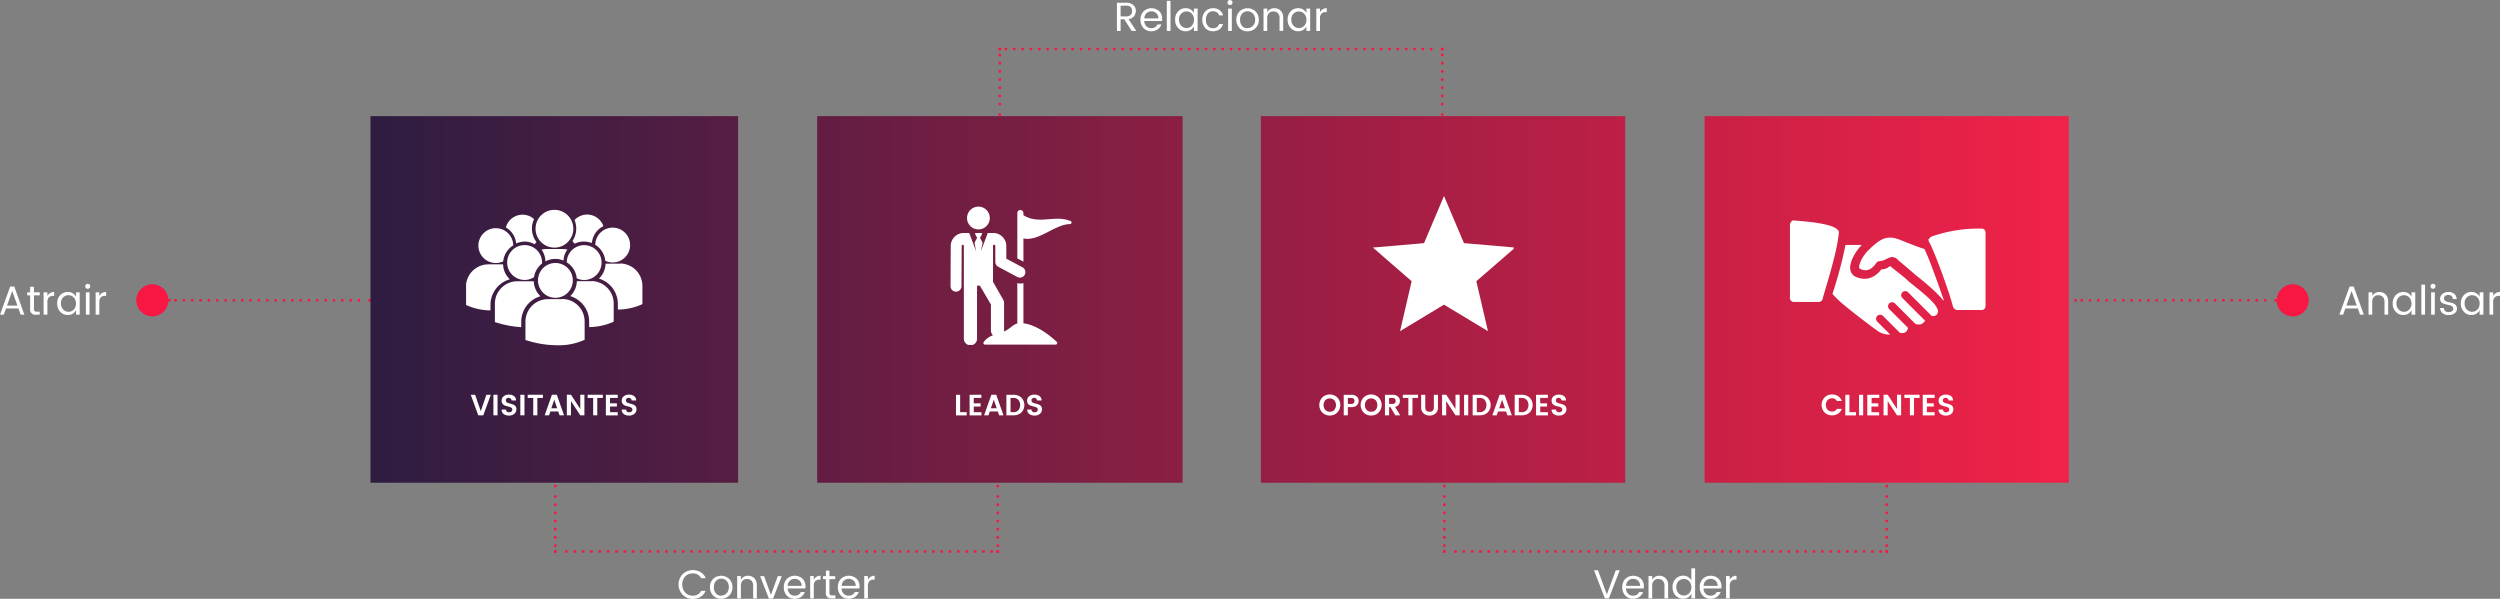 <svg id="Layer_1" data-name="Layer 1" xmlns="http://www.w3.org/2000/svg" xmlns:xlink="http://www.w3.org/1999/xlink" viewBox="0 0 779.42 186.68"><rect x="0" y="0" width="779.42" height="186.68" fill="#808080" stroke="none"/><defs><clipPath id="clip-path" transform="translate(-0.41 -5.58)"><rect x="-29.08" y="0.25" width="824.11" height="192.75" fill="none"/></clipPath><clipPath id="clip-path-4" transform="translate(-0.41 -5.58)"><rect x="115.92" y="41.79" width="114.61" height="114.3" fill="none"/></clipPath><linearGradient id="linear-gradient" x1="-115.79" y1="603.87" x2="-115.06" y2="603.87" gradientTransform="matrix(157.43, 0, 0, -157.43, 18344.46, 95159.26)" gradientUnits="userSpaceOnUse"><stop offset="0" stop-color="#2e1d41"/><stop offset="0.02" stop-color="#2e1d41"/><stop offset="1" stop-color="#571d43"/></linearGradient><clipPath id="clip-path-5" transform="translate(-0.41 -5.58)"><rect x="255.18" y="41.79" width="113.93" height="114.3" fill="none"/></clipPath><linearGradient id="linear-gradient-2" x1="-116.12" y1="603.88" x2="-115.4" y2="603.88" gradientTransform="matrix(156.49, 0, 0, -156.49, 18426.3, 94592.23)" gradientUnits="userSpaceOnUse"><stop offset="0" stop-color="#631d42"/><stop offset="0.02" stop-color="#631d42"/><stop offset="1" stop-color="#8a1f43"/></linearGradient><clipPath id="clip-path-6" transform="translate(-0.41 -5.58)"><rect x="393.51" y="41.79" width="113.58" height="114.3" fill="none"/></clipPath><linearGradient id="linear-gradient-3" x1="-116.45" y1="603.88" x2="-115.72" y2="603.88" gradientTransform="matrix(157, 0, 0, -157, 18675.54, 94902.22)" gradientUnits="userSpaceOnUse"><stop offset="0" stop-color="#951e44"/><stop offset="0" stop-color="#951e44"/><stop offset="1" stop-color="#be1f45"/></linearGradient><clipPath id="clip-path-7" transform="translate(-0.41 -5.58)"><rect x="531.84" y="41.79" width="113.58" height="114.3" fill="none"/></clipPath><linearGradient id="linear-gradient-4" x1="-116.78" y1="603.88" x2="-116.05" y2="603.88" gradientTransform="matrix(157, 0, 0, -157, 18865.54, 94902.22)" gradientUnits="userSpaceOnUse"><stop offset="0" stop-color="#c92045"/><stop offset="0" stop-color="#c92045"/><stop offset="1" stop-color="#f22249"/></linearGradient><clipPath id="clip-path-8" transform="translate(-0.41 -5.58)"><rect x="145.72" y="71.03" width="55" height="42.14" fill="none"/></clipPath><clipPath id="clip-path-9" transform="translate(-0.41 -5.58)"><rect x="296.76" y="69.99" width="37.66" height="43.13" fill="none"/></clipPath><clipPath id="clip-path-10" transform="translate(-0.41 -5.58)"><rect x="558.46" y="74.31" width="60.99" height="35.58" fill="none"/></clipPath></defs><title>metodologia</title><path d="M6.85,103.68l-.68-1.92H2.27l-.68,1.92H.41L3.6,94.91H4.86L8,103.68ZM2.6,100.85H5.84L4.22,96.31Z" transform="translate(-0.41 -5.58)" fill="#fff"/><path d="M11.82,102.75h.95v.94H11.61A1.59,1.59,0,0,1,9.8,101.9V97.67H8.9v-.94h.9V95H11v1.72h1.8v.94H11v4.23a.91.91,0,0,0,.19.66A.94.94,0,0,0,11.82,102.75Z" transform="translate(-0.41 -5.58)" fill="#fff"/><path d="M15.19,96.73v1.18a2.16,2.16,0,0,1,2.11-1.29v1.2H17a1.83,1.83,0,0,0-1.35.46,2.23,2.23,0,0,0-.46,1.6v3.8H14V96.73Z" transform="translate(-0.41 -5.58)" fill="#fff"/><path d="M19.19,102.78a3.67,3.67,0,0,1-.95-2.61,3.55,3.55,0,0,1,.94-2.57,3.15,3.15,0,0,1,2.37-1,2.85,2.85,0,0,1,1.55.42,2.74,2.74,0,0,1,1,1.09V96.73h1.16v6.95H24.12v-1.42a2.76,2.76,0,0,1-1,1.11,2.82,2.82,0,0,1-1.55.42A3.1,3.1,0,0,1,19.19,102.78Zm4.23-.68a2.92,2.92,0,0,0,0-3.77,2.23,2.23,0,0,0-1.66-.71,2.27,2.27,0,0,0-1.66.68,2.5,2.5,0,0,0-.69,1.86,2.67,2.67,0,0,0,.7,1.91,2.26,2.26,0,0,0,3.31,0Z" transform="translate(-0.41 -5.58)" fill="#fff"/><path d="M28.32,95.39a.76.76,0,0,1-.56.23.74.74,0,0,1-.55-.23.77.77,0,0,1-.22-.56.78.78,0,1,1,1.33.56Zm-1.14,8.29V96.73h1.15v6.95Z" transform="translate(-0.41 -5.58)" fill="#fff"/><path d="M31.38,96.73v1.18a2.16,2.16,0,0,1,2.11-1.29v1.2h-.3a1.83,1.83,0,0,0-1.35.46,2.23,2.23,0,0,0-.46,1.6v3.8H30.23V96.73Z" transform="translate(-0.41 -5.58)" fill="#fff"/><g clip-path="url(#clip-path)"><path d="M213.24,191a4.62,4.62,0,0,1,0-6.41,4.37,4.37,0,0,1,3.18-1.26,4.62,4.62,0,0,1,2.44.65,3.83,3.83,0,0,1,1.58,1.86H219a2.73,2.73,0,0,0-2.62-1.48,3.18,3.18,0,0,0-2.36.94,3.83,3.83,0,0,0,0,5,3.16,3.16,0,0,0,2.36,1,3.11,3.11,0,0,0,1.56-.39,2.66,2.66,0,0,0,1.06-1.11h1.39a3.83,3.83,0,0,1-1.58,1.86,4.63,4.63,0,0,1-2.44.65A4.36,4.36,0,0,1,213.24,191Z" transform="translate(-0.41 -5.58)" fill="#fff"/><path d="M222.75,191.27a3.57,3.57,0,0,1-1-2.6,3.51,3.51,0,0,1,1-2.6,3.66,3.66,0,0,1,5,0,3.5,3.5,0,0,1,1,2.6,3.42,3.42,0,0,1-1,2.59,3.56,3.56,0,0,1-2.55,1A3.27,3.27,0,0,1,222.75,191.27Zm2.46,0a2.33,2.33,0,0,0,1.69-.7,2.6,2.6,0,0,0,.72-1.94,2.65,2.65,0,0,0-.68-1.94,2.25,2.25,0,0,0-1.66-.7,2.17,2.17,0,0,0-1.64.7,2.72,2.72,0,0,0-.66,1.94,2.78,2.78,0,0,0,.63,1.94A2.07,2.07,0,0,0,225.21,191.31Z" transform="translate(-0.41 -5.58)" fill="#fff"/><path d="M231.4,185.2v1.13a2.42,2.42,0,0,1,2.27-1.24,2.62,2.62,0,0,1,1.92.77,2.94,2.94,0,0,1,.77,2.18v4.11h-1.14v-3.92a2.26,2.26,0,0,0-.51-1.59,1.82,1.82,0,0,0-1.4-.54,1.84,1.84,0,0,0-1.41.54,2.24,2.24,0,0,0-.51,1.59v3.92h-1.15v-7Z" transform="translate(-0.41 -5.58)" fill="#fff"/><path d="M237.4,185.2h1.23l2.13,5.87,2.14-5.87h1.24l-2.72,7h-1.3Z" transform="translate(-0.41 -5.58)" fill="#fff"/><path d="M248.15,192.26a3.2,3.2,0,0,1-2.43-1,3.63,3.63,0,0,1-.94-2.61,3.58,3.58,0,0,1,.95-2.6,3.61,3.61,0,0,1,4.89-.05,3.24,3.24,0,0,1,.92,2.37,4.34,4.34,0,0,1-.05.68H246a2.39,2.39,0,0,0,.65,1.64,2.08,2.08,0,0,0,1.54.6,2.15,2.15,0,0,0,1.2-.32,1.88,1.88,0,0,0,.71-.83h1.24a3.19,3.19,0,0,1-1.13,1.51A3.3,3.3,0,0,1,248.15,192.26Zm1.56-5.63a2.27,2.27,0,0,0-3.06,0,2.35,2.35,0,0,0-.67,1.61h4.37A2.17,2.17,0,0,0,249.7,186.63Z" transform="translate(-0.41 -5.58)" fill="#fff"/><path d="M254.12,185.2v1.18a2.16,2.16,0,0,1,2.11-1.29v1.2h-.3a1.83,1.83,0,0,0-1.35.46,2.23,2.23,0,0,0-.46,1.6v3.8H253v-7Z" transform="translate(-0.41 -5.58)" fill="#fff"/><path d="M259.91,191.21h.95v.94h-1.17a1.59,1.59,0,0,1-1.81-1.79v-4.23H257v-.94h.9v-1.72H259v1.72h1.8v.94H259v4.23a.91.91,0,0,0,.19.66A.94.94,0,0,0,259.91,191.21Z" transform="translate(-0.41 -5.58)" fill="#fff"/><path d="M265,192.26a3.2,3.2,0,0,1-2.43-1,3.63,3.63,0,0,1-.94-2.61,3.58,3.58,0,0,1,.95-2.6,3.61,3.61,0,0,1,4.89-.05,3.24,3.24,0,0,1,.92,2.37,4.34,4.34,0,0,1-.05.68h-5.53a2.39,2.39,0,0,0,.65,1.64,2.08,2.08,0,0,0,1.54.6,2.15,2.15,0,0,0,1.2-.32,1.88,1.88,0,0,0,.71-.83h1.24a3.19,3.19,0,0,1-1.13,1.51A3.3,3.3,0,0,1,265,192.26Zm1.56-5.63a2.27,2.27,0,0,0-3.06,0,2.35,2.35,0,0,0-.67,1.61h4.37A2.17,2.17,0,0,0,266.59,186.63Z" transform="translate(-0.41 -5.58)" fill="#fff"/><path d="M271,185.2v1.18a2.16,2.16,0,0,1,2.11-1.29v1.2h-.3a1.83,1.83,0,0,0-1.35.46,2.23,2.23,0,0,0-.46,1.6v3.8h-1.15v-7Z" transform="translate(-0.41 -5.58)" fill="#fff"/><path d="M500.76,192.15l-3.38-8.77h1.23l2.76,7.54,2.79-7.54h1.23L502,192.15Z" transform="translate(-0.41 -5.58)" fill="#fff"/><path d="M509.55,192.26a3.2,3.2,0,0,1-2.43-1,3.63,3.63,0,0,1-.94-2.61,3.58,3.58,0,0,1,.95-2.6A3.61,3.61,0,0,1,512,186a3.24,3.24,0,0,1,.92,2.37,4.4,4.4,0,0,1-.05.68h-5.53a2.39,2.39,0,0,0,.65,1.64,2.08,2.08,0,0,0,1.54.6,2.15,2.15,0,0,0,1.2-.32,1.88,1.88,0,0,0,.71-.83h1.24a3.19,3.19,0,0,1-1.13,1.51A3.3,3.3,0,0,1,509.55,192.26Zm1.56-5.63a2.27,2.27,0,0,0-3.06,0,2.35,2.35,0,0,0-.67,1.61h4.37A2.16,2.16,0,0,0,511.1,186.63Z" transform="translate(-0.41 -5.58)" fill="#fff"/><path d="M515.52,185.2v1.13a2.42,2.42,0,0,1,2.27-1.24,2.62,2.62,0,0,1,1.92.77,2.94,2.94,0,0,1,.77,2.18v4.11h-1.14v-3.92a2.26,2.26,0,0,0-.51-1.59,1.82,1.82,0,0,0-1.4-.54,1.84,1.84,0,0,0-1.41.54,2.24,2.24,0,0,0-.51,1.59v3.92h-1.15v-7Z" transform="translate(-0.41 -5.58)" fill="#fff"/><path d="M522.81,191.24a3.67,3.67,0,0,1-.95-2.61,3.55,3.55,0,0,1,.94-2.57,3.16,3.16,0,0,1,2.37-1,2.85,2.85,0,0,1,1.55.42,2.74,2.74,0,0,1,1,1.09v-3.81h1.17v9.37h-1.17v-1.42a2.75,2.75,0,0,1-1,1.11,2.82,2.82,0,0,1-1.55.42A3.1,3.1,0,0,1,522.81,191.24Zm4.23-.68a2.92,2.92,0,0,0,0-3.77,2.23,2.23,0,0,0-1.66-.71,2.27,2.27,0,0,0-1.66.68,2.5,2.5,0,0,0-.69,1.86,2.67,2.67,0,0,0,.7,1.91,2.26,2.26,0,0,0,3.31,0Z" transform="translate(-0.41 -5.58)" fill="#fff"/><path d="M533.71,192.26a3.2,3.2,0,0,1-2.43-1,3.63,3.63,0,0,1-.94-2.61,3.58,3.58,0,0,1,.95-2.6,3.61,3.61,0,0,1,4.89-.05,3.24,3.24,0,0,1,.92,2.37,4.4,4.4,0,0,1-.05.68h-5.53a2.39,2.39,0,0,0,.65,1.64,2.08,2.08,0,0,0,1.54.6,2.15,2.15,0,0,0,1.2-.32,1.88,1.88,0,0,0,.71-.83h1.24a3.19,3.19,0,0,1-1.13,1.51A3.3,3.3,0,0,1,533.71,192.26Zm1.56-5.63a2.27,2.27,0,0,0-3.06,0,2.35,2.35,0,0,0-.67,1.61h4.37A2.16,2.16,0,0,0,535.27,186.63Z" transform="translate(-0.41 -5.58)" fill="#fff"/><path d="M539.69,185.2v1.18a2.16,2.16,0,0,1,2.11-1.29v1.2h-.3a1.83,1.83,0,0,0-1.35.46,2.23,2.23,0,0,0-.46,1.6v3.8h-1.15v-7Z" transform="translate(-0.41 -5.58)" fill="#fff"/></g><path d="M349.78,11.6v3.62h-1.15V6.44h2.85a3.21,3.21,0,0,1,2.26.72,2.32,2.32,0,0,1,.78,1.77,2.66,2.66,0,0,1-.57,1.74,2.63,2.63,0,0,1-1.71.87l2.42,3.67h-1.44l-2.3-3.62Zm0-4.23v3.32h1.7a2,2,0,0,0,1.41-.44A1.6,1.6,0,0,0,353.35,9q0-1.66-1.87-1.66Z" transform="translate(-0.41 -5.58)" fill="#fff"/><path d="M359.35,15.33a3.2,3.2,0,0,1-2.43-1,3.63,3.63,0,0,1-.94-2.61,3.58,3.58,0,0,1,.95-2.6,3.61,3.61,0,0,1,4.89-.05,3.24,3.24,0,0,1,.92,2.37,4.34,4.34,0,0,1-.05.68h-5.53a2.39,2.39,0,0,0,.65,1.64,2.08,2.08,0,0,0,1.54.6,2.15,2.15,0,0,0,1.2-.32,1.88,1.88,0,0,0,.71-.84h1.24a3.19,3.19,0,0,1-1.13,1.51A3.3,3.3,0,0,1,359.35,15.33Zm1.56-5.63a2.27,2.27,0,0,0-3.06,0,2.36,2.36,0,0,0-.67,1.61h4.37A2.17,2.17,0,0,0,360.91,9.7Z" transform="translate(-0.41 -5.58)" fill="#fff"/><path d="M364.18,15.22V5.85h1.15v9.37Z" transform="translate(-0.41 -5.58)" fill="#fff"/><path d="M367.72,14.31a3.67,3.67,0,0,1-.95-2.61,3.55,3.55,0,0,1,.94-2.57,3.15,3.15,0,0,1,2.37-1,2.85,2.85,0,0,1,1.55.42,2.74,2.74,0,0,1,1,1.09V8.27h1.16v6.95h-1.16V13.8a2.76,2.76,0,0,1-1,1.11,2.82,2.82,0,0,1-1.55.42A3.1,3.1,0,0,1,367.72,14.31Zm4.23-.68a2.59,2.59,0,0,0,.69-1.89A2.59,2.59,0,0,0,372,9.86a2.23,2.23,0,0,0-1.66-.71,2.27,2.27,0,0,0-1.66.68,2.5,2.5,0,0,0-.69,1.86,2.66,2.66,0,0,0,.7,1.91,2.26,2.26,0,0,0,3.31,0Z" transform="translate(-0.41 -5.58)" fill="#fff"/><path d="M376.19,14.34a3.62,3.62,0,0,1-.94-2.6,3.62,3.62,0,0,1,.94-2.6,3.2,3.2,0,0,1,2.43-1,3.36,3.36,0,0,1,2,.58,3.05,3.05,0,0,1,1.11,1.66h-1.24a1.81,1.81,0,0,0-.7-.95,2.08,2.08,0,0,0-1.22-.34,2,2,0,0,0-1.59.69,2.87,2.87,0,0,0-.6,1.95,2.87,2.87,0,0,0,.6,1.95,2,2,0,0,0,1.59.69,1.81,1.81,0,0,0,1.91-1.29h1.24a3.15,3.15,0,0,1-1.12,1.63,3.27,3.27,0,0,1-2,.61A3.2,3.2,0,0,1,376.19,14.34Z" transform="translate(-0.41 -5.58)" fill="#fff"/><path d="M384.44,6.93a.76.76,0,0,1-.56.23.74.74,0,0,1-.55-.23.77.77,0,0,1-.22-.56.78.78,0,0,1,.78-.79.75.75,0,0,1,.55.23.79.79,0,0,1,0,1.11Zm-1.14,8.29V8.27h1.15v6.95Z" transform="translate(-0.41 -5.58)" fill="#fff"/><path d="M386.86,14.34a3.58,3.58,0,0,1-1-2.6,3.51,3.51,0,0,1,1-2.6,3.66,3.66,0,0,1,5,0,3.5,3.5,0,0,1,1,2.6,3.42,3.42,0,0,1-1,2.6,3.56,3.56,0,0,1-2.55,1A3.28,3.28,0,0,1,386.86,14.34Zm2.46,0a2.33,2.33,0,0,0,1.69-.7,2.6,2.6,0,0,0,.72-1.94A2.65,2.65,0,0,0,391,9.8a2.25,2.25,0,0,0-1.67-.7,2.16,2.16,0,0,0-1.64.7,2.72,2.72,0,0,0-.66,1.94,2.78,2.78,0,0,0,.63,1.94A2.08,2.08,0,0,0,389.32,14.38Z" transform="translate(-0.41 -5.58)" fill="#fff"/><path d="M395.51,8.27V9.39a2.42,2.42,0,0,1,2.27-1.24,2.62,2.62,0,0,1,1.92.77,2.94,2.94,0,0,1,.77,2.18v4.11h-1.14V11.29a2.26,2.26,0,0,0-.51-1.6,1.82,1.82,0,0,0-1.4-.54A1.84,1.84,0,0,0,396,9.7a2.24,2.24,0,0,0-.51,1.6v3.92h-1.15V8.27Z" transform="translate(-0.41 -5.58)" fill="#fff"/><path d="M402.8,14.31a3.67,3.67,0,0,1-.95-2.61,3.55,3.55,0,0,1,.94-2.57,3.16,3.16,0,0,1,2.37-1,2.85,2.85,0,0,1,1.55.42,2.73,2.73,0,0,1,1,1.09V8.27h1.17v6.95h-1.17V13.8a2.75,2.75,0,0,1-1,1.11,2.82,2.82,0,0,1-1.55.42A3.1,3.1,0,0,1,402.8,14.31Zm4.23-.68a2.59,2.59,0,0,0,.69-1.89A2.59,2.59,0,0,0,407,9.86a2.23,2.23,0,0,0-1.66-.71,2.27,2.27,0,0,0-1.66.68A2.5,2.5,0,0,0,403,11.7a2.66,2.66,0,0,0,.7,1.91,2.26,2.26,0,0,0,3.31,0Z" transform="translate(-0.41 -5.58)" fill="#fff"/><path d="M411.94,8.27V9.45a2.16,2.16,0,0,1,2.11-1.29v1.2h-.3a1.83,1.83,0,0,0-1.35.46,2.23,2.23,0,0,0-.46,1.6v3.8h-1.15V8.27Z" transform="translate(-0.41 -5.58)" fill="#fff"/><g clip-path="url(#clip-path)"><path d="M47.91,104.21a5,5,0,1,0-5-5,5,5,0,0,0,5,5" transform="translate(-0.41 -5.58)" fill="#f81643"/></g><line x1="54.72" y1="93.62" x2="114.27" y2="93.62" fill="none" stroke="#f81643" stroke-linecap="round" stroke-linejoin="round" stroke-width="0.87" stroke-dasharray="0 2.6"/><path d="M115.62,99.2h0m-62.39,0h0" transform="translate(-0.41 -5.58)" fill="none" stroke="#f81643" stroke-linecap="round" stroke-linejoin="round" stroke-width="0.87"/><line x1="173.13" y1="170.09" x2="173.13" y2="152.46" fill="none" stroke="#f81643" stroke-linecap="round" stroke-linejoin="round" stroke-width="0.87" stroke-dasharray="0 2.55"/><path d="M173.54,157.12h0m0,20.41h0" transform="translate(-0.41 -5.58)" fill="none" stroke="#f81643" stroke-linecap="round" stroke-linejoin="round" stroke-width="0.87"/><line x1="309.19" y1="171.95" x2="174.08" y2="171.95" fill="none" stroke="#f81643" stroke-linecap="round" stroke-linejoin="round" stroke-width="0.87" stroke-dasharray="0 2.6"/><path d="M173.54,177.53h0m137.94,0h0" transform="translate(-0.41 -5.58)" fill="none" stroke="#f81643" stroke-linecap="round" stroke-linejoin="round" stroke-width="0.87"/><line x1="311.08" y1="170.09" x2="311.08" y2="152.46" fill="none" stroke="#f81643" stroke-linecap="round" stroke-linejoin="round" stroke-width="0.87" stroke-dasharray="0 2.55"/><path d="M311.48,157.12h0m0,20.41h0" transform="translate(-0.41 -5.58)" fill="none" stroke="#f81643" stroke-linecap="round" stroke-linejoin="round" stroke-width="0.87"/><line x1="450.29" y1="170.09" x2="450.29" y2="152.46" fill="none" stroke="#f81643" stroke-linecap="round" stroke-linejoin="round" stroke-width="0.87" stroke-dasharray="0 2.55"/><path d="M450.69,157.12h0m0,20.41h0" transform="translate(-0.41 -5.58)" fill="none" stroke="#f81643" stroke-linecap="round" stroke-linejoin="round" stroke-width="0.87"/><line x1="586.34" y1="171.95" x2="451.23" y2="171.95" fill="none" stroke="#f81643" stroke-linecap="round" stroke-linejoin="round" stroke-width="0.87" stroke-dasharray="0 2.6"/><path d="M450.69,177.53h0m137.94,0h0" transform="translate(-0.41 -5.58)" fill="none" stroke="#f81643" stroke-linecap="round" stroke-linejoin="round" stroke-width="0.87"/><line x1="588.23" y1="170.09" x2="588.23" y2="152.46" fill="none" stroke="#f81643" stroke-linecap="round" stroke-linejoin="round" stroke-width="0.87" stroke-dasharray="0 2.55"/><path d="M588.64,157.12h0m0,20.41h0" transform="translate(-0.41 -5.58)" fill="none" stroke="#f81643" stroke-linecap="round" stroke-linejoin="round" stroke-width="0.87"/><line x1="449.65" y1="17.15" x2="449.65" y2="34.78" fill="none" stroke="#f81643" stroke-linecap="round" stroke-linejoin="round" stroke-width="0.87" stroke-dasharray="0 2.55"/><path d="M450.06,41.29h0m0-20.41h0" transform="translate(-0.41 -5.58)" fill="none" stroke="#f81643" stroke-linecap="round" stroke-linejoin="round" stroke-width="0.87"/><line x1="313.6" y1="15.29" x2="448.71" y2="15.29" fill="none" stroke="#f81643" stroke-linecap="round" stroke-linejoin="round" stroke-width="0.87" stroke-dasharray="0 2.6"/><path d="M450.06,20.87h0m-137.94,0h0" transform="translate(-0.41 -5.58)" fill="none" stroke="#f81643" stroke-linecap="round" stroke-linejoin="round" stroke-width="0.87"/><line x1="311.71" y1="17.15" x2="311.71" y2="34.78" fill="none" stroke="#f81643" stroke-linecap="round" stroke-linejoin="round" stroke-width="0.87" stroke-dasharray="0 2.55"/><path d="M312.12,41.29h0m0-20.41h0" transform="translate(-0.41 -5.58)" fill="none" stroke="#f81643" stroke-linecap="round" stroke-linejoin="round" stroke-width="0.87"/><path d="M736.19,103.68l-.68-1.92h-3.9l-.68,1.92h-1.18l3.19-8.77h1.27l3.18,8.77Zm-4.25-2.84h3.24l-1.62-4.53Z" transform="translate(-0.41 -5.58)" fill="#fff"/><path d="M740,96.73v1.13a2.42,2.42,0,0,1,2.27-1.24,2.62,2.62,0,0,1,1.92.77,2.94,2.94,0,0,1,.77,2.18v4.11h-1.14V99.76a2.26,2.26,0,0,0-.51-1.6,1.82,1.82,0,0,0-1.4-.54,1.84,1.84,0,0,0-1.41.54,2.24,2.24,0,0,0-.51,1.6v3.92h-1.15V96.73Z" transform="translate(-0.41 -5.58)" fill="#fff"/><path d="M747.33,102.78a3.67,3.67,0,0,1-.95-2.61,3.55,3.55,0,0,1,.94-2.57,3.16,3.16,0,0,1,2.37-1,2.85,2.85,0,0,1,1.55.42,2.73,2.73,0,0,1,1,1.09V96.73h1.17v6.95h-1.17v-1.42a2.75,2.75,0,0,1-1,1.11,2.82,2.82,0,0,1-1.55.42A3.1,3.1,0,0,1,747.33,102.78Zm4.23-.68a2.93,2.93,0,0,0,0-3.77,2.23,2.23,0,0,0-1.66-.71,2.27,2.27,0,0,0-1.66.68,2.5,2.5,0,0,0-.69,1.86,2.67,2.67,0,0,0,.7,1.91,2.26,2.26,0,0,0,3.31,0Z" transform="translate(-0.41 -5.58)" fill="#fff"/><path d="M755.31,103.68V94.31h1.15v9.37Z" transform="translate(-0.41 -5.58)" fill="#fff"/><path d="M759.5,95.39a.76.76,0,0,1-.56.23.74.74,0,0,1-.55-.23.8.8,0,0,1,0-1.11.78.78,0,0,1,1.1,1.11Zm-1.14,8.29V96.73h1.15v6.95Z" transform="translate(-0.41 -5.58)" fill="#fff"/><path d="M761.16,98.69a1.84,1.84,0,0,1,.73-1.47,2.87,2.87,0,0,1,1.89-.6,2.63,2.63,0,0,1,1.82.59,2.25,2.25,0,0,1,.72,1.61h-1.19a1.33,1.33,0,0,0-.39-.94,1.41,1.41,0,0,0-1-.35,1.56,1.56,0,0,0-1,.31,1,1,0,0,0-.37.8.84.84,0,0,0,.42.75,3,3,0,0,0,1,.39q.6.12,1.2.28a2.16,2.16,0,0,1,1,.6,1.71,1.71,0,0,1,.42,1.24,1.65,1.65,0,0,1-.73,1.35,3.05,3.05,0,0,1-1.89.55,2.83,2.83,0,0,1-1.87-.58,2.16,2.16,0,0,1-.77-1.61h1.19a1.27,1.27,0,0,0,.41.93,1.53,1.53,0,0,0,1.06.35,1.73,1.73,0,0,0,1.06-.29.89.89,0,0,0,.39-.74.91.91,0,0,0-.3-.72,1.7,1.7,0,0,0-.76-.37l-1-.24q-.54-.14-1-.3a1.61,1.61,0,0,1-.76-.55A1.57,1.57,0,0,1,761.16,98.69Z" transform="translate(-0.41 -5.58)" fill="#fff"/><path d="M768.57,102.78a3.67,3.67,0,0,1-.95-2.61,3.55,3.55,0,0,1,.94-2.57,3.16,3.16,0,0,1,2.37-1,2.85,2.85,0,0,1,1.55.42,2.73,2.73,0,0,1,1,1.09V96.73h1.17v6.95h-1.17v-1.42a2.75,2.75,0,0,1-1,1.11,2.82,2.82,0,0,1-1.55.42A3.1,3.1,0,0,1,768.57,102.78Zm4.23-.68a2.93,2.93,0,0,0,0-3.77,2.23,2.23,0,0,0-1.66-.71,2.27,2.27,0,0,0-1.66.68,2.5,2.5,0,0,0-.69,1.86,2.67,2.67,0,0,0,.7,1.91,2.26,2.26,0,0,0,3.31,0Z" transform="translate(-0.41 -5.58)" fill="#fff"/><path d="M777.71,96.73v1.18a2.16,2.16,0,0,1,2.11-1.29v1.2h-.3a1.83,1.83,0,0,0-1.35.46,2.23,2.23,0,0,0-.46,1.6v3.8h-1.15V96.73Z" transform="translate(-0.41 -5.58)" fill="#fff"/><g clip-path="url(#clip-path)"><path d="M715.21,104.21a5,5,0,1,0-5-5,5,5,0,0,0,5,5" transform="translate(-0.41 -5.58)" fill="#f81643"/></g><line x1="648.99" y1="93.62" x2="708.54" y2="93.62" fill="none" stroke="#f81643" stroke-linecap="round" stroke-linejoin="round" stroke-width="0.87" stroke-dasharray="0 2.6"/><path d="M709.89,99.2h0m-62.39,0h0" transform="translate(-0.41 -5.58)" fill="none" stroke="#f81643" stroke-linecap="round" stroke-linejoin="round" stroke-width="0.87"/><g clip-path="url(#clip-path-4)"><rect x="115.51" y="36.2" width="114.61" height="114.3" fill="url(#linear-gradient)"/></g><g clip-path="url(#clip-path-5)"><rect x="254.77" y="36.2" width="113.93" height="114.3" fill="url(#linear-gradient-2)"/></g><g clip-path="url(#clip-path-6)"><rect x="393.1" y="36.2" width="113.58" height="114.3" fill="url(#linear-gradient-3)"/></g><g clip-path="url(#clip-path-7)"><rect x="531.43" y="36.2" width="113.58" height="114.3" fill="url(#linear-gradient-4)"/></g><g clip-path="url(#clip-path-8)"><path d="M173.54,86.3a6.37,6.37,0,0,1,2.56.53,6.4,6.4,0,0,1,1.21-3.45,7.58,7.58,0,0,0-1.54-.16h-5a7.54,7.54,0,0,0-1.54.16,6.38,6.38,0,0,1,1.21,3.71,6.41,6.41,0,0,1,3.09-.79" transform="translate(-0.41 -5.58)" fill="#fff"/><path d="M179.16,76.93A5.89,5.89,0,1,1,173.26,71a5.89,5.89,0,0,1,5.89,5.89" transform="translate(-0.41 -5.58)" fill="#fff"/><path d="M182.52,92.87a5.43,5.43,0,1,0-5.42-5.51,6.72,6.72,0,0,1,3.13,5,5.38,5.38,0,0,0,2.29.51" transform="translate(-0.41 -5.58)" fill="#fff"/><path d="M164,82a5.43,5.43,0,1,0,2.89,10,6.71,6.71,0,0,1,2.52-4.28c0-.1,0-.2,0-.3A5.43,5.43,0,0,0,164,82" transform="translate(-0.41 -5.58)" fill="#fff"/><path d="M186,81.9a6.73,6.73,0,0,1,3.13,5,5.43,5.43,0,1,0-3.13-5" transform="translate(-0.41 -5.58)" fill="#fff"/><path d="M179,93a5.43,5.43,0,1,1-5.43-5.43A5.43,5.43,0,0,1,179,93" transform="translate(-0.41 -5.58)" fill="#fff"/><path d="M184.82,93.24h-4.57a6.69,6.69,0,0,1-2.06,4.66,8.26,8.26,0,0,1,5.9,7.91v1.74a18.63,18.63,0,0,0,7.29-1.53l.36-.18h0v-5.63a7,7,0,0,0-6.95-7" transform="translate(-0.41 -5.58)" fill="#fff"/><path d="M193.77,87.78H189.2a6.68,6.68,0,0,1-2.06,4.66,8.26,8.26,0,0,1,5.9,7.91v1.74a18.63,18.63,0,0,0,7.29-1.53l.36-.18h0V94.73a7,7,0,0,0-7-7" transform="translate(-0.41 -5.58)" fill="#fff"/><path d="M168.88,97.9a6.7,6.7,0,0,1-2.06-4.63l-.51,0H161.7a7,7,0,0,0-7,7v5.72l.39.12a32.72,32.72,0,0,0,7.83,1.47v-1.7a8.26,8.26,0,0,1,5.9-7.91" transform="translate(-0.41 -5.58)" fill="#fff"/><path d="M175.84,98.85h-4.61a7,7,0,0,0-7,7v5.64l0,.09.39.12a31.74,31.74,0,0,0,9.45,1.52,19.39,19.39,0,0,0,8.25-1.55l.36-.18h0V105.8a7,7,0,0,0-6.95-7" transform="translate(-0.41 -5.58)" fill="#fff"/><path d="M155,87.58a5.39,5.39,0,0,0,2.29-.51,6.73,6.73,0,0,1,3.13-5A5.43,5.43,0,1,0,155,87.58" transform="translate(-0.41 -5.58)" fill="#fff"/><path d="M159.31,92.61A6.69,6.69,0,0,1,157.25,88h-4.57a7,7,0,0,0-7,7v5.64h0l.36.18a18.73,18.73,0,0,0,7.29,1.53v-1.74a8.26,8.26,0,0,1,5.9-7.91" transform="translate(-0.41 -5.58)" fill="#fff"/><path d="M161.33,81.48a7.34,7.34,0,0,1,2.59-.59,6.43,6.43,0,0,1,3.15.83,5.57,5.57,0,0,0,.59-.69,6.91,6.91,0,0,1-.75-7.14,5.37,5.37,0,0,0-8.78,2.6,6.46,6.46,0,0,1,3.2,5" transform="translate(-0.41 -5.58)" fill="#fff"/><path d="M178.91,80.72a5.38,5.38,0,0,0,.66.84,6.41,6.41,0,0,1,2.86-.68,8.06,8.06,0,0,1,2.51.46,6.47,6.47,0,0,1,3.59-5.25,5.37,5.37,0,0,0-9-1.91,6.88,6.88,0,0,1-.66,6.54" transform="translate(-0.41 -5.58)" fill="#fff"/></g><path d="M149.52,135.06l-2.34-6.4h1.37l1.75,5.11,1.75-5.11h1.38l-2.35,6.4Z" transform="translate(-0.41 -5.58)" fill="#fff"/><path d="M154.24,135.06v-6.4h1.29v6.4Z" transform="translate(-0.41 -5.58)" fill="#fff"/><path d="M159,129.61a1,1,0,0,0-.63.2.66.66,0,0,0-.24.55.78.78,0,0,0,.18.55,1.16,1.16,0,0,0,.47.3,5.9,5.9,0,0,0,.64.19q.35.08.7.2a3.46,3.46,0,0,1,.64.29,1.27,1.27,0,0,1,.47.51,1.7,1.7,0,0,1,.18.81,1.77,1.77,0,0,1-.63,1.36,2.39,2.39,0,0,1-1.67.57,2.7,2.7,0,0,1-1.68-.49,1.64,1.64,0,0,1-.64-1.38h1.38a.85.85,0,0,0,1,.84,1,1,0,0,0,.7-.23.78.78,0,0,0,.26-.61.68.68,0,0,0-.34-.6,2.54,2.54,0,0,0-.82-.33q-.48-.11-1-.27a1.8,1.8,0,0,1-.83-.55,1.52,1.52,0,0,1-.34-1,1.72,1.72,0,0,1,.63-1.39,2.47,2.47,0,0,1,1.63-.52,2.6,2.6,0,0,1,1.6.45,1.76,1.76,0,0,1,.66,1.38h-1.41a.87.87,0,0,0-.28-.58A.89.89,0,0,0,159,129.61Z" transform="translate(-0.41 -5.58)" fill="#fff"/><path d="M162.63,135.06v-6.4h1.29v6.4Z" transform="translate(-0.41 -5.58)" fill="#fff"/><path d="M164.93,129.65v-1h4.74v1h-1.73v5.41h-1.28v-5.41Z" transform="translate(-0.41 -5.58)" fill="#fff"/><path d="M174.86,135.06l-.41-1.2H172l-.41,1.2h-1.37l2.27-6.42H174l2.26,6.42Zm-2.57-2.19h1.83l-.92-2.67Z" transform="translate(-0.41 -5.58)" fill="#fff"/><path d="M181.32,128.64h1.29v6.42h-1.29l-2.9-4.44v4.44h-1.29v-6.42h1.29l2.9,4.44Z" transform="translate(-0.41 -5.58)" fill="#fff"/><path d="M183.61,129.65v-1h4.74v1h-1.73v5.41h-1.28v-5.41Z" transform="translate(-0.41 -5.58)" fill="#fff"/><path d="M193,128.64v1h-2.4v1.68h2.13v1h-2.13v1.77H193v1h-3.7v-6.42Z" transform="translate(-0.41 -5.58)" fill="#fff"/><path d="M196.44,129.61a1,1,0,0,0-.63.2.66.66,0,0,0-.24.55.78.78,0,0,0,.18.55,1.16,1.16,0,0,0,.47.3,5.9,5.9,0,0,0,.64.19q.35.08.7.2a3.46,3.46,0,0,1,.64.29,1.27,1.27,0,0,1,.47.51,1.7,1.7,0,0,1,.18.81,1.77,1.77,0,0,1-.63,1.36,2.39,2.39,0,0,1-1.67.57,2.7,2.7,0,0,1-1.68-.49,1.64,1.64,0,0,1-.64-1.38h1.38a.85.85,0,0,0,1,.84,1,1,0,0,0,.7-.23.78.78,0,0,0,.26-.61.68.68,0,0,0-.34-.6,2.54,2.54,0,0,0-.82-.33q-.48-.11-1-.27a1.8,1.8,0,0,1-.83-.55,1.52,1.52,0,0,1-.34-1,1.72,1.72,0,0,1,.63-1.39,2.47,2.47,0,0,1,1.63-.52,2.6,2.6,0,0,1,1.6.45,1.76,1.76,0,0,1,.66,1.38h-1.41a.87.87,0,0,0-.28-.58A.89.89,0,0,0,196.44,129.61Z" transform="translate(-0.41 -5.58)" fill="#fff"/><g clip-path="url(#clip-path-9)"><path d="M334.08,74.47c-4.87-2-9.73,1.27-14.6-1.8V72a.95.95,0,0,0-1.9,0V86.15l1.9,1V79.92c4.81,1,9.61-4.3,14.42-4.48a.5.5,0,0,0,.17-1" transform="translate(-0.41 -5.58)" fill="#fff"/><path d="M309,73.54A3.55,3.55,0,1,1,305.48,70,3.55,3.55,0,0,1,309,73.54" transform="translate(-0.41 -5.58)" fill="#fff"/><path d="M319.48,106.37V93.84a3.38,3.38,0,0,1-1.9,0v12.59c-1.42.37-2.17,1.59-4.13,2.53a2.12,2.12,0,0,0,0-.33V100a2,2,0,0,0-.28-1L310,93.46V82.24a.36.36,0,1,1,.72,0v0c0,3.15,0,1.88,0,5a1.71,1.71,0,0,0,.9,1.5l6.07,3.25a1.71,1.71,0,0,0,1.62-3l-5.17-2.77c0-.94,0-1.9,0-4a4.06,4.06,0,0,0-4.05-4h-1.72l-2.16,5.7.51-2.42a.72.72,0,0,0-.07-.49l-.7-1.27.62-1.15a.25.25,0,0,0-.22-.37h-1.7a.25.25,0,0,0-.22.37l.62,1.15-.7,1.27a.72.72,0,0,0-.07.48l.44,2.43-2.13-5.7h-1.72a4.06,4.06,0,0,0-4.05,4l-.06,12.58a1.71,1.71,0,0,0,1.7,1.72h0a1.71,1.71,0,0,0,1.71-1.7l.06-12.58a.34.34,0,0,1,.68,0v28.79a2.06,2.06,0,1,0,4.11,0V94.64h.89l3.44,5.87v8.11a2.05,2.05,0,0,0,.64,1.49,5.91,5.91,0,0,0-2.9,2.13.5.5,0,0,0,.42.78h22a.5.5,0,0,0,.34-.87c-1.79-1.68-6.06-5.27-10.42-5.78" transform="translate(-0.41 -5.58)" fill="#fff"/></g><path d="M298.46,128.66h1.29v5.42h2.05v1h-3.35Z" transform="translate(-0.41 -5.58)" fill="#fff"/><path d="M306.37,128.64v1H304v1.68h2.13v1H304v1.77h2.4v1h-3.7v-6.42Z" transform="translate(-0.41 -5.58)" fill="#fff"/><path d="M311.9,135.06l-.41-1.2H309l-.41,1.2h-1.37l2.27-6.42H311l2.26,6.42Zm-2.57-2.19h1.83l-.92-2.67Z" transform="translate(-0.41 -5.58)" fill="#fff"/><path d="M316.34,128.66a3.52,3.52,0,0,1,2.49.88,3.32,3.32,0,0,1,0,4.65,3.54,3.54,0,0,1-2.49.87h-2.17v-6.4Zm-.88,5.42h.88a2,2,0,0,0,1.57-.6,2.61,2.61,0,0,0,0-3.23,2,2,0,0,0-1.57-.6h-.88Z" transform="translate(-0.41 -5.58)" fill="#fff"/><path d="M322.87,129.61a1,1,0,0,0-.63.2.66.66,0,0,0-.24.55.78.78,0,0,0,.18.55,1.16,1.16,0,0,0,.47.3,5.9,5.9,0,0,0,.64.19q.35.08.7.2a3.46,3.46,0,0,1,.64.29,1.27,1.27,0,0,1,.47.51,1.7,1.7,0,0,1,.18.81,1.77,1.77,0,0,1-.63,1.36,2.39,2.39,0,0,1-1.67.57,2.7,2.7,0,0,1-1.68-.49,1.64,1.64,0,0,1-.64-1.38H322a.85.85,0,0,0,1,.84,1,1,0,0,0,.7-.23.78.78,0,0,0,.26-.61.68.68,0,0,0-.34-.6,2.54,2.54,0,0,0-.82-.33q-.48-.11-1-.27a1.8,1.8,0,0,1-.83-.55,1.52,1.52,0,0,1-.34-1,1.72,1.72,0,0,1,.63-1.39,2.47,2.47,0,0,1,1.63-.52,2.6,2.6,0,0,1,1.6.45,1.76,1.76,0,0,1,.66,1.38h-1.41a.87.87,0,0,0-.28-.58A.89.89,0,0,0,322.87,129.61Z" transform="translate(-0.41 -5.58)" fill="#fff"/><polygon points="450.19 61.11 443.97 75.81 428.02 77.18 440.11 87.67 436.49 103.25 450.19 94.98 463.9 103.25 460.27 87.67 471.93 77.57 471.93 77.14 456.42 75.81 450.19 61.11" fill="#fff"/><path d="M415,135.13a3.2,3.2,0,0,1-2.33-.93,3.4,3.4,0,0,1,0-4.71,3.39,3.39,0,0,1,4.66,0,3.4,3.4,0,0,1,0,4.71A3.2,3.2,0,0,1,415,135.13Zm1.41-1.76a2.42,2.42,0,0,0,0-3,2,2,0,0,0-2.83,0,2.4,2.4,0,0,0,0,3,1.87,1.87,0,0,0,1.42.57A1.85,1.85,0,0,0,416.45,133.37Z" transform="translate(-0.41 -5.58)" fill="#fff"/><path d="M423.52,131.85a1.66,1.66,0,0,1-.72.48,3.1,3.1,0,0,1-1.11.18h-1.06v2.55h-1.29v-6.4h2.36a2.43,2.43,0,0,1,1.71.56,1.72,1.72,0,0,1,.6,1.31A2,2,0,0,1,423.52,131.85Zm-2.89-.33h1.06a1,1,0,0,0,.74-.25,1,1,0,0,0,0-1.37,1,1,0,0,0-.74-.25h-1.06Z" transform="translate(-0.41 -5.58)" fill="#fff"/><path d="M427.89,135.13a3.2,3.2,0,0,1-2.33-.93,3.4,3.4,0,0,1,0-4.71,3.39,3.39,0,0,1,4.66,0,3.4,3.4,0,0,1,0,4.71A3.2,3.2,0,0,1,427.89,135.13Zm1.41-1.76a2.42,2.42,0,0,0,0-3,2,2,0,0,0-2.83,0,2.4,2.4,0,0,0,0,3,1.87,1.87,0,0,0,1.42.57A1.85,1.85,0,0,0,429.31,133.37Z" transform="translate(-0.41 -5.58)" fill="#fff"/><path d="M433.48,132.51v2.55h-1.29v-6.4h2.36a2.43,2.43,0,0,1,1.71.56,1.79,1.79,0,0,1,.6,1.37,1.93,1.93,0,0,1-.37,1.13,1.89,1.89,0,0,1-1.16.72l1.63,2.63h-1.53l-1.53-2.55Zm0-2.86v1.87h1.06a1,1,0,0,0,.74-.25,1,1,0,0,0,0-1.37,1,1,0,0,0-.74-.25Z" transform="translate(-0.41 -5.58)" fill="#fff"/><path d="M437.76,129.65v-1h4.74v1h-1.73v5.41h-1.28v-5.41Z" transform="translate(-0.41 -5.58)" fill="#fff"/><path d="M443.48,132.61v-3.95h1.29v3.95a1.36,1.36,0,0,0,.33,1,1.29,1.29,0,0,0,1,.34,1.3,1.3,0,0,0,1-.34,1.35,1.35,0,0,0,.34-1v-3.95h1.28v3.95a2.33,2.33,0,0,1-.76,1.87,2.74,2.74,0,0,1-1.85.66,2.65,2.65,0,0,1-1.83-.65A2.37,2.37,0,0,1,443.48,132.61Z" transform="translate(-0.41 -5.58)" fill="#fff"/><path d="M454.19,128.64h1.29v6.42h-1.29l-2.9-4.44v4.44H450v-6.42h1.29l2.9,4.44Z" transform="translate(-0.41 -5.58)" fill="#fff"/><path d="M456.86,135.06v-6.4h1.29v6.4Z" transform="translate(-0.41 -5.58)" fill="#fff"/><path d="M461.71,128.66a3.52,3.52,0,0,1,2.49.88,3.32,3.32,0,0,1,0,4.65,3.54,3.54,0,0,1-2.49.87h-2.17v-6.4Zm-.88,5.42h.88a2,2,0,0,0,1.57-.6,2.61,2.61,0,0,0,0-3.23,2,2,0,0,0-1.57-.6h-.88Z" transform="translate(-0.41 -5.58)" fill="#fff"/><path d="M470.37,135.06l-.41-1.2h-2.5l-.41,1.2h-1.37l2.27-6.42h1.53l2.26,6.42Zm-2.57-2.19h1.83l-.92-2.67Z" transform="translate(-0.41 -5.58)" fill="#fff"/><path d="M474.81,128.66a3.52,3.52,0,0,1,2.49.88,3.32,3.32,0,0,1,0,4.65,3.54,3.54,0,0,1-2.49.87h-2.17v-6.4Zm-.88,5.42h.88a2,2,0,0,0,1.57-.6,2.61,2.61,0,0,0,0-3.23,2,2,0,0,0-1.57-.6h-.88Z" transform="translate(-0.41 -5.58)" fill="#fff"/><path d="M483,128.64v1h-2.4v1.68h2.13v1h-2.13v1.77H483v1h-3.7v-6.42Z" transform="translate(-0.41 -5.58)" fill="#fff"/><path d="M486.35,129.61a1,1,0,0,0-.63.2.66.66,0,0,0-.24.55.78.78,0,0,0,.18.55,1.16,1.16,0,0,0,.47.3,5.82,5.82,0,0,0,.64.19q.35.08.7.2a3.45,3.45,0,0,1,.64.29,1.27,1.27,0,0,1,.47.51,1.7,1.7,0,0,1,.18.81,1.77,1.77,0,0,1-.63,1.36,2.39,2.39,0,0,1-1.67.57,2.7,2.7,0,0,1-1.68-.49,1.64,1.64,0,0,1-.64-1.38h1.38a.85.85,0,0,0,1,.84,1,1,0,0,0,.7-.23.78.78,0,0,0,.26-.61.68.68,0,0,0-.34-.6,2.54,2.54,0,0,0-.82-.33q-.48-.11-1-.27a1.8,1.8,0,0,1-.83-.55,1.51,1.51,0,0,1-.34-1,1.72,1.72,0,0,1,.63-1.39,2.47,2.47,0,0,1,1.63-.52,2.6,2.6,0,0,1,1.6.45,1.75,1.75,0,0,1,.66,1.38h-1.41a.87.87,0,0,0-.28-.58A.9.9,0,0,0,486.35,129.61Z" transform="translate(-0.41 -5.58)" fill="#fff"/><g clip-path="url(#clip-path-10)"><path d="M573.2,77.11c-2-2-10.67-2.54-13.47-2.8a.93.93,0,0,0-.76.25,1.93,1.93,0,0,0-.51,1V98.45a1.2,1.2,0,0,0,1.27,1.27h7.62a1.4,1.4,0,0,0,1.27-.76c0-.76,4.57-14.23,5.08-20.84a1,1,0,0,0-.51-1" transform="translate(-0.41 -5.58)" fill="#fff"/><path d="M593.53,80.66c-4.57-2-6.61-1-10.67,3-1.78,1.78-3,4.32-2.8,5.34,0,.25,0,.25.51.51,1.27.51,3,.76,4.83-2a1.32,1.32,0,0,1,1-.51,4.71,4.71,0,0,0,1.78-.51,12.39,12.39,0,0,1,1.78-.76h.51c.25,0,.76.25,1,.25,1.27,1.27,3.56,3,5.84,5.08,3.56,2.8,7.12,5.84,8.89,8.13h.25c-1.78-5.08-4.83-13.72-6.1-16-2.54-.76-4.83-1.78-6.86-2.54" transform="translate(-0.41 -5.58)" fill="#fff"/><path d="M618.18,76.85a44.57,44.57,0,0,0-15.76,2.54l-.76.76a1.53,1.53,0,0,0,.25,1c1.52,2.54,6.61,16.52,7.37,20.08a1.69,1.69,0,0,0,1.27,1h7.62a1.2,1.2,0,0,0,1.27-1.27V78.12a1.2,1.2,0,0,0-1.27-1.27" transform="translate(-0.41 -5.58)" fill="#fff"/><path d="M595.31,93.12c-2-1.78-4.07-3.3-5.59-4.57-.25.25-.76.25-.76.51a4.79,4.79,0,0,1-2,.51c-2,2.54-4.57,3.56-7.37,2.54a3,3,0,0,1-2.29-2.29c-.51-2.54,1.78-6.1,3.56-7.88h-5.08a129.43,129.43,0,0,1-4.07,15.25,28.9,28.9,0,0,0,2.8,2.8c4.83,4.07,10.42,8.13,11.44,8.89a7.23,7.23,0,0,0,3,1h.76l-4.07-4.07a1.26,1.26,0,0,1,1.78-1.78l5.08,5.08c.51.51,1,.25,1.53.25.76-.25,1-.76,1.27-1.52L589.46,102a1.26,1.26,0,1,1,1.78-1.78l6.35,6.35a2.72,2.72,0,0,0,2,0c.25-.25.76-.51,1-1l-7.12-7.12a1.26,1.26,0,0,1,1.78-1.78l7.37,7.37a1.68,1.68,0,0,0,1.52-.25,1.72,1.72,0,0,0,.25-2c-1-2.29-5.34-5.59-9.15-8.64" transform="translate(-0.41 -5.58)" fill="#fff"/></g><path d="M569.27,134.19a3.39,3.39,0,0,1,0-4.7,3.21,3.21,0,0,1,2.33-.93,3.31,3.31,0,0,1,1.86.53,2.92,2.92,0,0,1,1.16,1.5h-1.55a1.52,1.52,0,0,0-1.47-.84,1.87,1.87,0,0,0-1.42.57,2.4,2.4,0,0,0,0,3,1.87,1.87,0,0,0,1.42.57,1.53,1.53,0,0,0,1.47-.84h1.55a2.9,2.9,0,0,1-1.16,1.49,3.33,3.33,0,0,1-1.86.53A3.2,3.2,0,0,1,569.27,134.19Z" transform="translate(-0.41 -5.58)" fill="#fff"/><path d="M575.74,128.66H577v5.42h2.05v1h-3.35Z" transform="translate(-0.41 -5.58)" fill="#fff"/><path d="M580,135.06v-6.4h1.29v6.4Z" transform="translate(-0.41 -5.58)" fill="#fff"/><path d="M586.32,128.64v1h-2.4v1.68H586v1h-2.13v1.77h2.4v1h-3.7v-6.42Z" transform="translate(-0.41 -5.58)" fill="#fff"/><path d="M591.83,128.64h1.29v6.42h-1.29l-2.9-4.44v4.44h-1.29v-6.42h1.29l2.9,4.44Z" transform="translate(-0.41 -5.58)" fill="#fff"/><path d="M594.13,129.65v-1h4.74v1h-1.73v5.41h-1.28v-5.41Z" transform="translate(-0.41 -5.58)" fill="#fff"/><path d="M603.56,128.64v1h-2.4v1.68h2.13v1h-2.13v1.77h2.4v1h-3.7v-6.42Z" transform="translate(-0.41 -5.58)" fill="#fff"/><path d="M607,129.61a1,1,0,0,0-.63.2.66.66,0,0,0-.24.55.78.78,0,0,0,.18.55,1.16,1.16,0,0,0,.47.3,5.82,5.82,0,0,0,.64.19q.35.08.7.2a3.45,3.45,0,0,1,.64.29,1.27,1.27,0,0,1,.47.51,1.7,1.7,0,0,1,.18.81,1.77,1.77,0,0,1-.63,1.36,2.39,2.39,0,0,1-1.67.57,2.7,2.7,0,0,1-1.68-.49,1.64,1.64,0,0,1-.64-1.38h1.38a.85.85,0,0,0,1,.84,1,1,0,0,0,.7-.23.78.78,0,0,0,.26-.61.68.68,0,0,0-.34-.6,2.54,2.54,0,0,0-.82-.33q-.48-.11-1-.27a1.8,1.8,0,0,1-.83-.55,1.51,1.51,0,0,1-.34-1,1.72,1.72,0,0,1,.63-1.39,2.47,2.47,0,0,1,1.63-.52,2.6,2.6,0,0,1,1.6.45,1.75,1.75,0,0,1,.66,1.38h-1.41a.87.87,0,0,0-.28-.58A.9.9,0,0,0,607,129.61Z" transform="translate(-0.41 -5.58)" fill="#fff"/></svg>